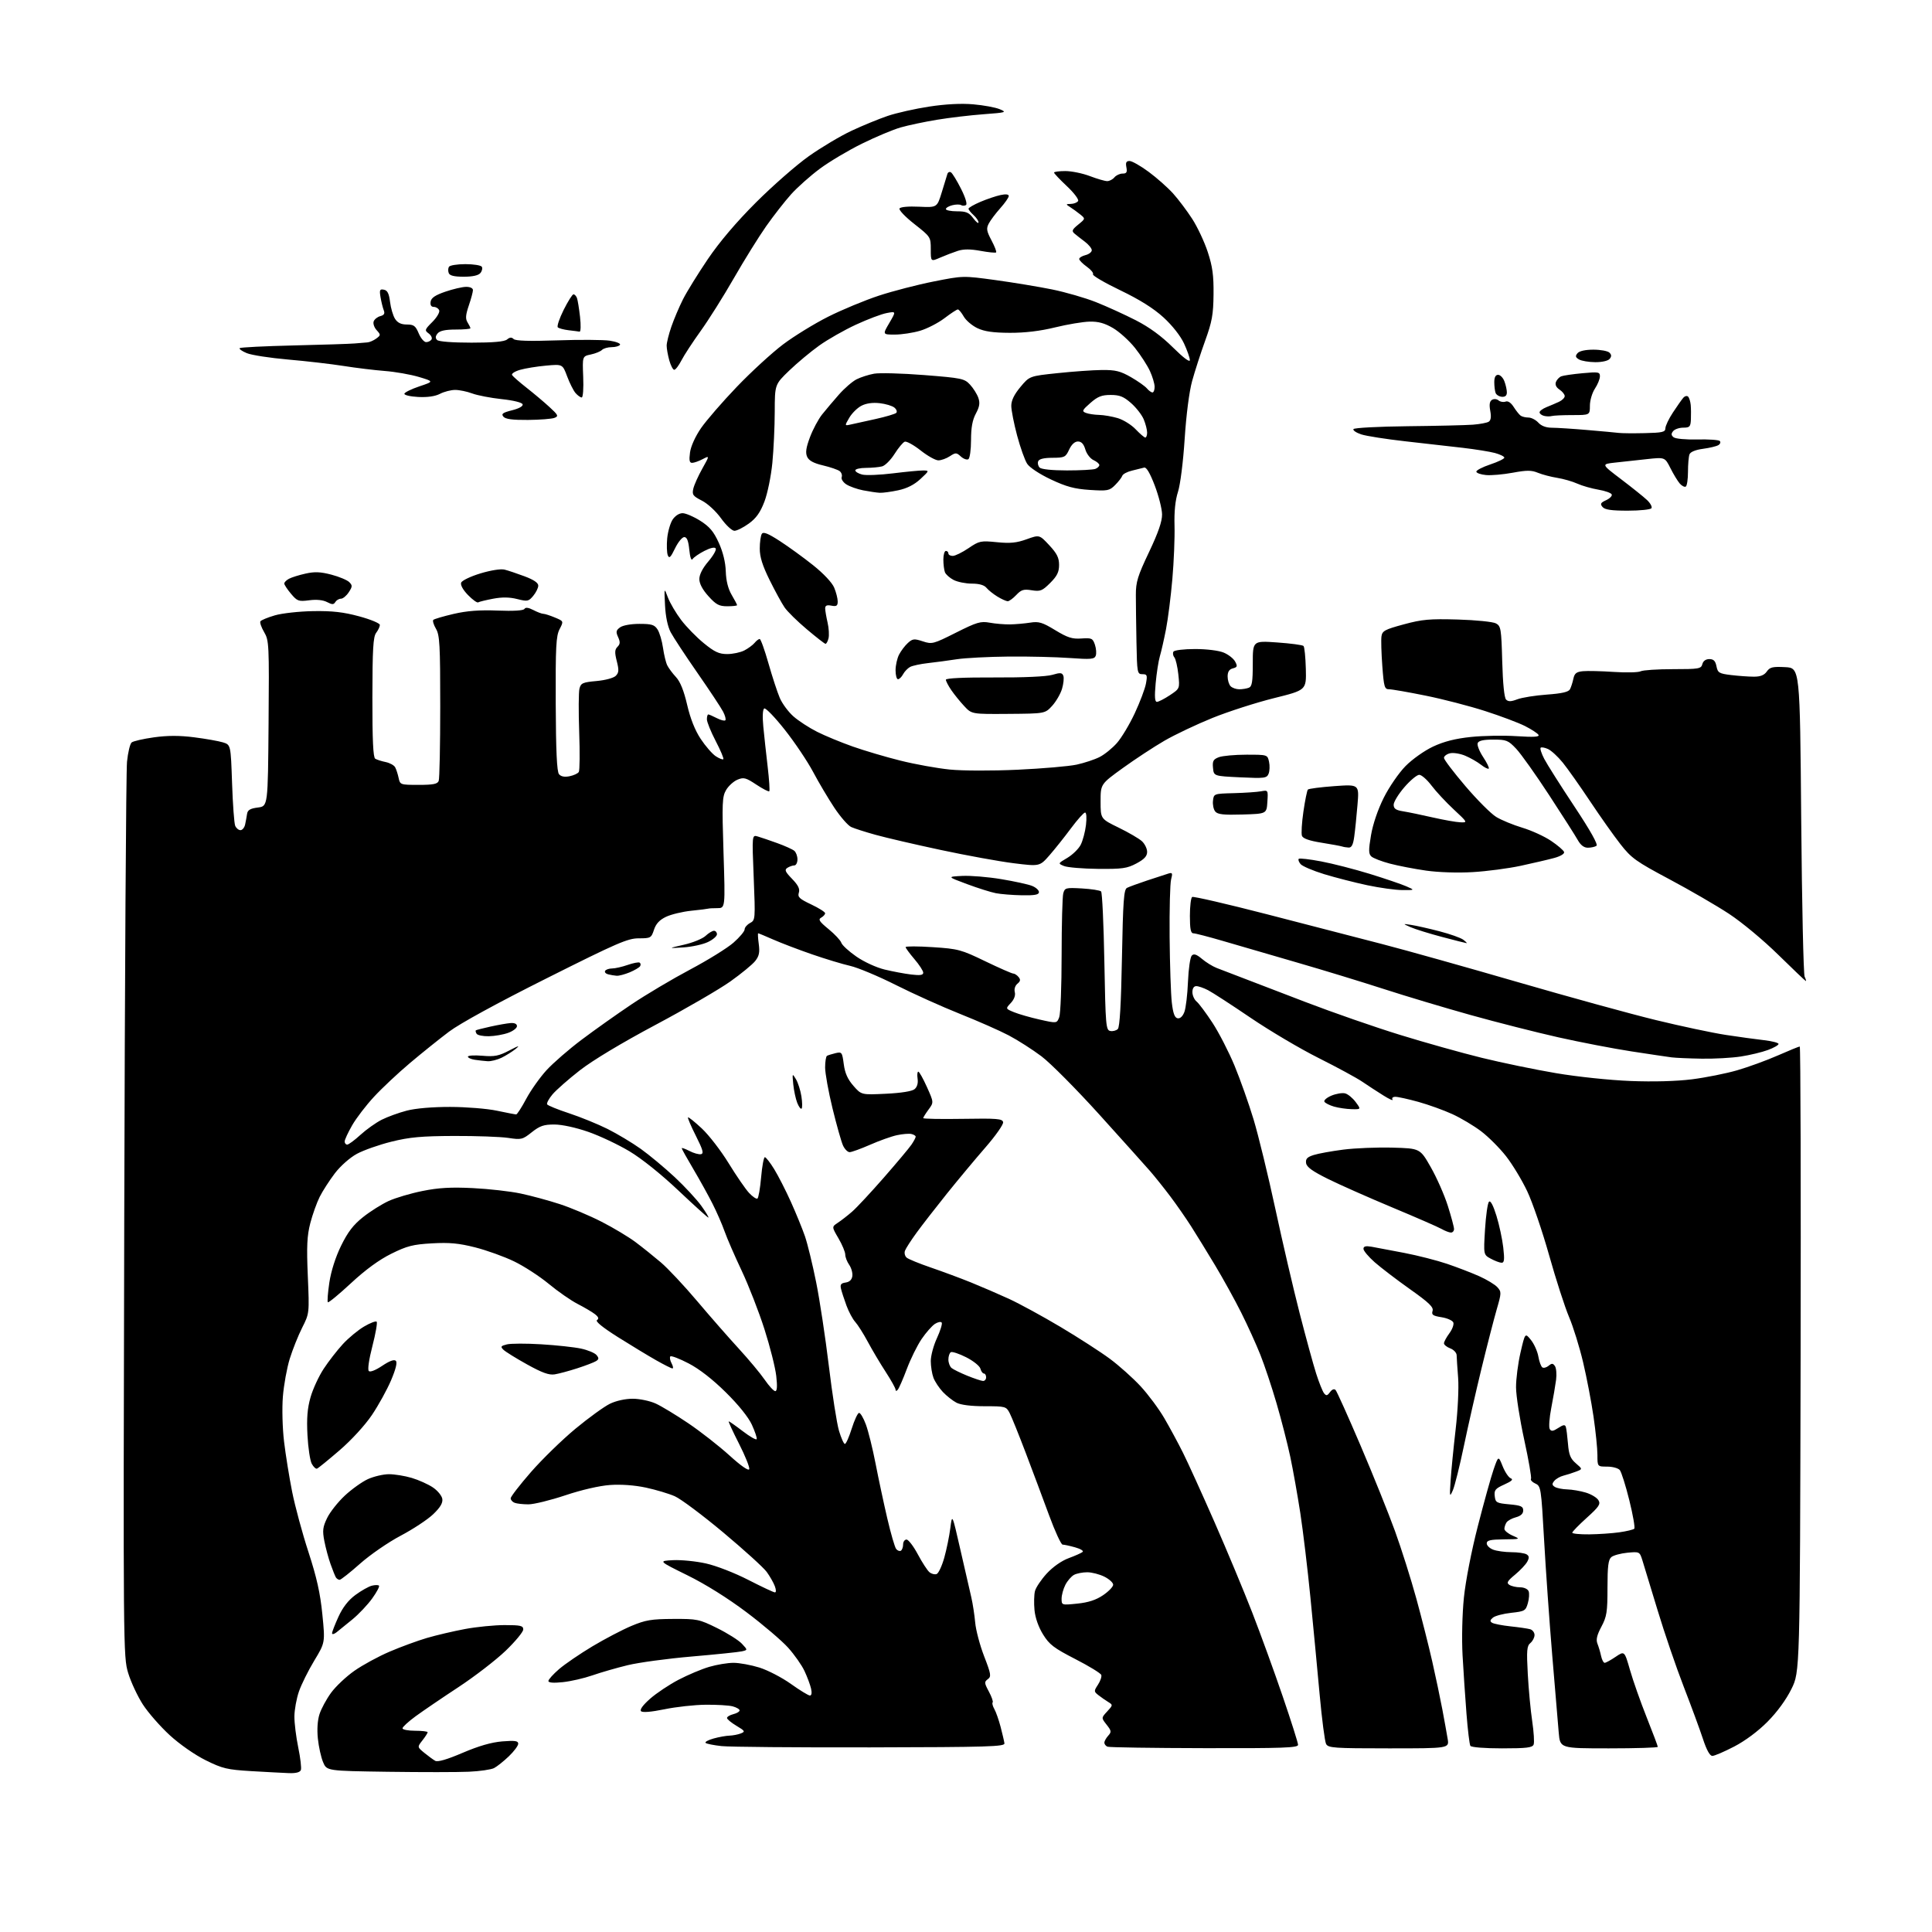 <?xml version="1.0" encoding="UTF-8" standalone="no"?>
<svg 
  version="1.1" 
  xmlns="http://www.w3.org/2000/svg" 
  xmlns:xlink="http://www.w3.org/1999/xlink" 
  xmlns:svg="http://www.w3.org/2000/svg"
  xmlns:rdf="http://www.w3.org/1999/02/22-rdf-syntax-ns#"
  xmlns:cc="http://creativecommons.org/ns#"
  xmlns:dc="http://purl.org/dc/elements/1.1/"
  viewBox="0 0 768 768"
  width="768"
  height="768"
>
<style>svg {background-color: white; }</style>"
<path stroke="none" fill="black" fill-rule="evenodd" d="M114.78,704.84C112.43,704.75 105.71,704.39 99.86,704.05C90.29,703.47 88.46,703.04 81.79,699.74C77.48,697.61 71.49,693.44 67.50,689.79C63.73,686.33 58.90,680.82 56.78,677.54C54.67,674.26 52.04,668.64 50.95,665.04C49.00,658.60 48.97,655.72 49.39,484.00C49.62,388.02 50.11,306.49 50.49,302.80C50.86,299.12 51.69,295.67 52.33,295.14C52.97,294.61 56.97,293.69 61.21,293.10C66.65,292.35 71.36,292.34 77.21,293.09C81.77,293.67 86.90,294.58 88.62,295.10C91.73,296.07 91.73,296.07 92.25,311.28C92.53,319.65 93.09,327.29 93.49,328.25C93.89,329.21 94.83,330.00 95.59,330.00C96.34,330.00 97.18,328.99 97.44,327.75C97.71,326.51 98.06,324.60 98.22,323.50C98.45,321.99 99.50,321.38 102.51,321.00C106.50,320.50 106.50,320.50 106.76,287.61C107.02,256.12 106.94,254.57 105.00,251.28C103.89,249.39 103.22,247.46 103.51,246.99C103.80,246.52 106.39,245.45 109.27,244.61C112.15,243.77 119.01,243.02 124.51,242.93C132.10,242.81 136.52,243.31 142.76,245.00C147.29,246.22 151.00,247.76 151.00,248.42C151.00,249.08 150.34,250.49 149.53,251.56C148.34,253.14 148.06,257.94 148.03,277.19C148.01,294.15 148.33,301.09 149.16,301.60C149.80,302.00 151.67,302.59 153.32,302.93C154.96,303.27 156.66,304.21 157.09,305.02C157.53,305.83 158.14,307.74 158.46,309.25C159.03,311.95 159.17,312.00 166.41,312.00C172.21,312.00 173.92,311.66 174.39,310.42C174.73,309.55 175.00,296.23 175.00,280.82C175.00,256.27 174.79,252.45 173.30,249.94C172.37,248.35 171.90,246.77 172.25,246.41C172.61,246.06 176.24,244.99 180.32,244.04C185.62,242.81 190.61,242.43 197.78,242.71C204.12,242.96 208.06,242.72 208.47,242.06C208.90,241.35 210.07,241.50 212.01,242.50C213.60,243.33 215.39,244.00 215.98,244.00C216.58,244.00 218.64,244.66 220.57,245.47C224.09,246.93 224.09,246.93 222.44,250.11C221.04,252.83 220.82,257.02 220.91,279.80C220.99,298.59 221.37,306.74 222.21,307.75C222.99,308.69 224.40,308.97 226.39,308.57C228.05,308.24 229.71,307.47 230.08,306.87C230.46,306.26 230.53,299.12 230.24,291.01C229.95,282.90 230.00,275.14 230.34,273.77C230.90,271.54 231.61,271.22 237.12,270.72C240.59,270.41 243.92,269.51 244.77,268.66C246.02,267.41 246.09,266.39 245.18,262.82C244.30,259.37 244.36,258.22 245.46,257.12C246.54,256.04 246.59,255.20 245.71,253.26C244.76,251.18 244.88,250.56 246.48,249.39C247.59,248.58 250.81,248.00 254.17,248.00C259.07,248.00 260.17,248.34 261.40,250.25C262.19,251.49 263.16,254.75 263.55,257.50C263.94,260.25 264.70,263.40 265.25,264.50C265.80,265.60 267.36,267.70 268.73,269.17C270.40,270.96 271.85,274.56 273.15,280.17C274.42,285.65 276.26,290.29 278.53,293.72C280.43,296.59 283.13,299.69 284.52,300.61C285.92,301.52 287.28,302.06 287.54,301.79C287.80,301.53 286.44,298.29 284.51,294.59C282.58,290.88 281.00,286.99 281.00,285.93C281.00,284.87 281.25,284.00 281.55,284.00C281.85,284.00 283.37,284.66 284.92,285.46C286.48,286.26 288.01,286.66 288.33,286.33C288.66,286.01 288.26,284.47 287.45,282.91C286.65,281.35 282.05,274.41 277.24,267.49C272.43,260.57 267.65,253.30 266.61,251.33C265.42,249.09 264.58,245.08 264.36,240.62C264.00,233.50 264.00,233.50 265.50,237.50C266.33,239.70 268.70,243.72 270.76,246.44C272.81,249.16 276.88,253.32 279.79,255.69C284.06,259.18 285.84,260.00 289.09,260.00C291.29,260.00 294.35,259.35 295.87,258.57C297.40,257.78 299.23,256.43 299.95,255.57C300.66,254.70 301.58,254.00 301.99,254.00C302.39,254.00 303.96,258.35 305.47,263.67C306.98,268.98 309.01,275.18 309.98,277.45C310.95,279.71 313.40,283.02 315.42,284.79C317.43,286.56 321.65,289.31 324.79,290.89C327.93,292.48 334.33,295.12 339.01,296.77C343.69,298.42 352.24,300.95 358.01,302.38C363.78,303.82 372.55,305.40 377.50,305.90C382.66,306.42 394.19,306.45 404.50,305.98C414.40,305.52 424.98,304.61 428.00,303.95C431.02,303.29 435.12,301.94 437.09,300.94C439.07,299.94 442.19,297.41 444.02,295.33C445.85,293.24 449.03,287.93 451.09,283.52C453.15,279.11 455.15,273.81 455.53,271.75C456.15,268.38 456.01,268.00 454.11,268.00C452.09,268.00 451.99,267.48 451.76,255.25C451.63,248.24 451.52,239.80 451.52,236.50C451.51,231.33 452.24,228.97 456.76,219.46C460.45,211.68 461.98,207.25 461.94,204.46C461.91,202.28 460.60,197.12 459.03,193.00C457.16,188.10 455.71,185.63 454.84,185.87C454.10,186.08 451.93,186.62 450.02,187.07C448.10,187.52 446.35,188.45 446.12,189.14C445.89,189.83 444.61,191.48 443.27,192.82C441.01,195.08 440.30,195.21 433.17,194.75C427.10,194.35 423.89,193.48 417.75,190.59C413.29,188.49 409.29,185.85 408.32,184.37C407.39,182.95 405.59,177.90 404.32,173.14C403.05,168.39 402.01,163.08 402.00,161.34C402.00,159.18 403.14,156.83 405.63,153.84C409.25,149.50 409.25,149.50 420.38,148.33C426.49,147.68 434.43,147.12 438.00,147.08C443.41,147.03 445.34,147.50 449.55,149.91C452.33,151.51 455.19,153.53 455.92,154.41C456.65,155.28 457.64,156.00 458.12,156.00C458.61,156.00 458.99,154.99 458.98,153.75C458.97,152.51 458.13,149.70 457.12,147.50C456.12,145.30 453.44,141.16 451.17,138.30C448.89,135.44 444.98,131.90 442.46,130.42C439.10,128.45 436.62,127.77 433.11,127.85C430.49,127.91 424.33,128.94 419.42,130.14C413.48,131.60 407.47,132.32 401.43,132.30C394.79,132.27 391.34,131.78 388.53,130.45C386.42,129.45 383.97,127.36 383.10,125.82C382.22,124.28 381.17,123.01 380.76,123.01C380.35,123.00 377.97,124.56 375.47,126.47C372.96,128.38 368.60,130.63 365.78,131.47C362.95,132.31 358.43,133.00 355.72,133.00C350.81,133.00 350.81,133.00 353.53,128.37C356.24,123.73 356.24,123.73 352.49,124.44C350.42,124.82 344.92,126.90 340.27,129.05C335.62,131.20 329.04,134.94 325.66,137.36C322.27,139.78 316.91,144.25 313.75,147.29C308.00,152.83 308.00,152.83 307.97,163.66C307.96,169.62 307.53,178.79 307.02,184.04C306.50,189.34 305.10,196.18 303.86,199.42C302.21,203.74 300.59,206.01 297.66,208.13C295.48,209.71 292.91,211.00 291.94,211.00C290.98,211.00 288.58,208.77 286.62,206.03C284.60,203.22 281.30,200.17 279.01,199.01C275.42,197.17 275.05,196.65 275.61,194.22C275.96,192.73 277.57,189.15 279.18,186.28C282.11,181.06 282.11,181.06 279.31,182.52C277.76,183.33 275.88,183.99 275.12,183.99C274.08,184.00 273.87,182.99 274.29,179.87C274.62,177.41 276.39,173.50 278.67,170.18C280.78,167.13 287.17,159.75 292.89,153.78C298.60,147.82 306.88,140.23 311.28,136.91C315.69,133.59 323.78,128.62 329.26,125.87C334.74,123.12 343.79,119.37 349.36,117.53C354.94,115.70 364.75,113.16 371.17,111.89C382.83,109.58 382.83,109.58 395.67,111.33C402.73,112.30 412.86,113.97 418.19,115.05C423.52,116.13 431.40,118.41 435.69,120.11C439.99,121.82 447.10,125.06 451.50,127.31C456.90,130.08 461.69,133.58 466.25,138.10C470.45,142.26 473.00,144.17 472.99,143.15C472.98,142.24 471.93,139.25 470.65,136.50C469.26,133.51 465.98,129.35 462.50,126.17C458.52,122.54 453.07,119.12 445.30,115.38C439.05,112.38 434.18,109.52 434.48,109.04C434.78,108.55 433.67,107.19 432.01,106.01C430.36,104.83 429.00,103.45 429.00,102.95C429.00,102.45 430.12,101.76 431.50,101.41C432.88,101.07 434.00,100.19 434.00,99.46C434.00,98.74 432.76,97.22 431.25,96.08C429.74,94.95 427.87,93.49 427.10,92.83C425.94,91.84 426.19,91.25 428.60,89.29C431.50,86.93 431.50,86.93 429.37,85.21C428.20,84.27 426.40,82.96 425.37,82.31C423.60,81.18 423.61,81.11 425.69,81.06C426.90,81.03 428.19,80.51 428.56,79.91C428.93,79.31 426.94,76.67 424.12,74.02C421.30,71.37 419.00,68.94 419.00,68.61C419.00,68.27 421.02,68.00 423.49,68.00C425.96,68.00 430.35,68.90 433.24,70.00C436.13,71.10 439.23,72.00 440.13,72.00C441.02,72.00 442.32,71.33 443.00,70.50C443.68,69.68 445.14,69.00 446.24,69.00C447.83,69.00 448.14,68.49 447.76,66.50C447.39,64.60 447.70,64.00 449.03,64.00C449.99,64.00 453.42,65.95 456.64,68.33C459.86,70.71 464.22,74.58 466.33,76.92C468.44,79.27 471.86,83.81 473.93,87.02C476.00,90.22 478.78,96.14 480.10,100.17C482.00,105.97 482.48,109.48 482.40,117.00C482.32,125.05 481.81,127.87 479.05,135.50C477.26,140.45 474.94,147.65 473.88,151.50C472.73,155.68 471.54,164.94 470.92,174.50C470.33,183.64 469.19,192.64 468.27,195.50C467.19,198.85 466.73,203.31 466.89,209.00C467.02,213.68 466.64,223.19 466.03,230.16C465.43,237.12 464.29,246.12 463.50,250.16C462.71,254.19 461.62,259.03 461.06,260.89C460.51,262.76 459.76,267.60 459.39,271.64C458.91,276.94 459.05,279.00 459.88,279.00C460.52,279.00 462.83,277.82 465.02,276.37C469.00,273.73 469.00,273.73 468.41,268.12C468.08,265.03 467.37,261.96 466.82,261.29C466.27,260.63 466.12,259.62 466.47,259.04C466.83,258.46 470.63,258.00 475.09,258.00C479.70,258.00 484.49,258.60 486.45,259.42C488.31,260.19 490.36,261.80 490.99,262.99C491.99,264.85 491.86,265.22 490.07,265.69C488.63,266.07 488.00,267.04 488.00,268.92C488.00,270.39 488.54,272.14 489.20,272.80C489.86,273.46 491.40,274.00 492.62,274.00C493.84,274.00 495.55,273.73 496.42,273.39C497.70,272.90 498.00,271.07 498.00,263.75C498.00,254.70 498.00,254.70 507.74,255.39C513.09,255.77 517.79,256.39 518.17,256.79C518.56,257.18 518.97,261.29 519.09,265.91C519.30,274.33 519.30,274.33 506.40,277.53C499.31,279.30 488.32,282.83 482.00,285.38C475.68,287.94 467.07,292.02 462.88,294.45C458.69,296.88 451.27,301.75 446.38,305.28C437.50,311.69 437.50,311.69 437.50,318.59C437.50,325.50 437.50,325.50 444.69,329.00C448.65,330.93 452.81,333.36 453.94,334.40C455.07,335.45 456.00,337.36 456.00,338.63C456.00,340.35 454.88,341.56 451.75,343.23C448.03,345.21 446.14,345.48 436.50,345.39C430.45,345.33 424.38,344.82 423.00,344.27C420.50,343.25 420.50,343.25 424.29,341.01C426.37,339.77 428.76,337.44 429.59,335.83C430.42,334.21 431.37,330.67 431.69,327.95C432.03,325.09 431.88,323.00 431.33,323.00C430.81,323.00 428.30,325.81 425.74,329.25C423.19,332.69 419.35,337.51 417.20,339.97C413.29,344.43 413.29,344.43 402.90,343.14C397.18,342.42 384.18,340.06 374.00,337.88C363.82,335.71 352.16,333.00 348.07,331.86C343.99,330.73 339.62,329.33 338.36,328.75C337.10,328.18 334.10,324.74 331.68,321.11C329.26,317.47 325.45,311.05 323.21,306.83C320.97,302.62 315.91,295.08 311.96,290.09C308.02,285.10 304.34,281.29 303.79,281.63C303.18,282.01 303.04,284.83 303.43,288.87C303.78,292.52 304.56,299.68 305.16,304.79C305.76,309.90 306.05,314.28 305.80,314.54C305.54,314.79 303.22,313.60 300.64,311.89C296.48,309.13 295.63,308.91 293.17,309.93C291.63,310.57 289.60,312.41 288.65,314.02C287.08,316.67 286.98,319.10 287.61,338.98C288.31,361.00 288.31,361.00 285.15,361.00C283.42,361.00 281.78,361.09 281.52,361.20C281.26,361.30 278.21,361.69 274.74,362.04C271.28,362.40 266.79,363.48 264.77,364.44C262.18,365.67 260.76,367.19 259.97,369.59C258.89,372.86 258.64,373.00 253.91,373.00C249.54,373.00 245.39,374.80 217.24,388.92C197.64,398.74 182.82,406.85 178.50,410.10C174.65,413.00 167.66,418.61 162.96,422.58C158.26,426.54 151.83,432.57 148.68,435.98C145.52,439.39 141.60,444.50 139.98,447.34C138.35,450.18 137.01,453.06 137.01,453.75C137.00,454.44 137.46,455.00 138.02,455.00C138.58,455.00 140.95,453.26 143.27,451.13C145.60,449.00 149.40,446.30 151.72,445.12C154.04,443.95 158.52,442.32 161.68,441.50C165.20,440.58 171.89,440.01 178.96,440.02C185.31,440.03 193.65,440.70 197.50,441.52C201.35,442.33 204.81,443.00 205.19,443.00C205.57,443.00 207.36,440.22 209.17,436.83C210.98,433.43 214.61,428.31 217.23,425.44C219.85,422.58 226.15,417.10 231.24,413.28C236.33,409.45 245.22,403.15 251.00,399.27C256.77,395.39 267.28,389.15 274.35,385.40C281.42,381.65 289.18,376.84 291.60,374.70C294.02,372.57 296.00,370.21 296.00,369.45C296.00,368.69 296.97,367.55 298.15,366.92C300.26,365.79 300.28,365.48 299.61,348.81C298.92,331.84 298.92,331.84 301.21,332.51C302.47,332.87 305.97,334.07 308.99,335.16C312.01,336.25 315.04,337.62 315.74,338.20C316.43,338.77 317.00,340.31 317.00,341.62C317.00,342.93 316.44,344.01 315.75,344.02C315.06,344.02 313.83,344.45 313.01,344.97C311.78,345.75 312.09,346.50 314.86,349.36C317.30,351.88 318.02,353.35 317.55,354.85C317.00,356.58 317.76,357.30 322.45,359.52C325.50,360.96 328.00,362.54 328.00,363.02C328.00,363.51 327.30,364.29 326.43,364.78C325.15,365.49 325.69,366.32 329.37,369.34C331.85,371.37 334.13,373.81 334.44,374.77C334.75,375.72 337.44,378.19 340.42,380.25C343.47,382.37 348.36,384.61 351.66,385.41C354.87,386.18 359.64,387.08 362.25,387.39C365.77,387.81 367.00,387.63 367.00,386.66C367.00,385.95 365.43,383.52 363.50,381.27C361.58,379.02 360.00,376.87 360.00,376.49C360.00,376.12 364.84,376.12 370.75,376.51C380.91,377.17 382.06,377.48 391.64,382.11C397.22,384.80 402.23,387.00 402.77,387.00C403.31,387.00 404.27,387.62 404.89,388.37C405.76,389.41 405.65,390.05 404.44,391.05C403.51,391.82 403.08,393.20 403.40,394.40C403.73,395.68 403.13,397.29 401.81,398.71C399.68,400.97 399.68,400.97 403.09,402.37C404.97,403.14 409.56,404.46 413.31,405.30C420.11,406.83 420.11,406.83 421.06,404.35C421.58,402.99 422.01,391.89 422.01,379.68C422.02,367.48 422.31,356.44 422.66,355.15C423.26,352.91 423.64,352.81 430.09,353.17C433.83,353.39 437.25,353.92 437.70,354.36C438.14,354.80 438.73,367.38 439.00,382.32C439.47,407.76 439.62,409.50 441.36,409.83C442.38,410.03 443.72,409.68 444.35,409.05C445.12,408.28 445.65,399.10 445.99,380.81C446.42,358.09 446.74,353.59 448.00,352.94C448.82,352.52 452.43,351.20 456.00,350.01C459.57,348.82 463.35,347.59 464.40,347.27C466.06,346.76 466.20,347.04 465.53,349.59C465.11,351.19 464.85,361.50 464.94,372.50C465.04,383.50 465.43,395.19 465.81,398.49C466.31,402.83 466.94,404.56 468.11,404.78C469.11,404.98 470.13,404.03 470.80,402.30C471.39,400.76 472.04,395.33 472.24,390.24C472.45,385.15 473.13,380.47 473.75,379.85C474.59,379.01 475.63,379.35 477.81,381.18C479.42,382.54 482.03,384.15 483.62,384.77C485.20,385.38 489.43,387.01 493.00,388.37C496.57,389.74 508.27,394.23 519.00,398.34C529.73,402.46 546.60,408.32 556.50,411.37C566.40,414.43 581.02,418.53 589.00,420.49C596.98,422.45 610.25,425.20 618.50,426.59C626.99,428.03 639.84,429.38 648.11,429.71C657.33,430.07 666.38,429.82 672.61,429.04C678.04,428.35 686.13,426.74 690.57,425.45C695.02,424.16 702.29,421.51 706.74,419.55C711.19,417.60 715.10,416.00 715.43,416.00C715.76,416.00 715.91,471.92 715.77,540.27C715.50,664.54 715.50,664.54 712.13,671.38C710.03,675.64 706.45,680.55 702.63,684.40C698.88,688.19 693.73,692.02 689.35,694.29C685.42,696.33 681.52,698.00 680.69,698.00C679.69,698.00 678.39,695.66 676.95,691.25C675.73,687.54 672.29,678.20 669.31,670.50C666.32,662.80 661.63,649.08 658.89,640.00C656.15,630.92 653.42,621.99 652.84,620.13C651.79,616.82 651.69,616.78 646.92,617.23C644.25,617.49 641.38,618.27 640.53,618.97C639.33,619.97 639.00,622.57 639.00,631.17C639.00,640.82 638.72,642.62 636.57,646.65C634.80,649.98 634.38,651.80 635.00,653.36C635.47,654.54 636.13,656.74 636.45,658.25C636.77,659.76 637.42,661.00 637.88,661.00C638.34,661.00 640.30,659.93 642.24,658.61C645.76,656.23 645.76,656.23 647.95,663.86C649.15,668.06 652.13,676.52 654.57,682.65C657.01,688.78 659.00,694.07 659.00,694.40C659.00,694.73 650.26,695.00 639.58,695.00C620.16,695.00 620.16,695.00 619.62,688.75C619.32,685.31 618.15,671.40 617.02,657.83C615.89,644.26 614.44,623.62 613.79,611.97C612.64,591.45 612.53,590.74 610.33,589.74C609.08,589.17 608.30,588.33 608.59,587.86C608.88,587.39 607.66,580.37 605.89,572.26C604.12,564.14 602.66,554.80 602.65,551.50C602.63,548.20 603.43,541.96 604.43,537.64C606.25,529.78 606.25,529.78 608.56,532.64C609.83,534.21 611.16,537.19 611.52,539.24C611.88,541.30 612.60,543.26 613.13,543.58C613.66,543.91 614.78,543.60 615.62,542.90C616.87,541.86 617.33,541.89 618.12,543.06C618.65,543.85 618.85,546.30 618.57,548.50C618.28,550.70 617.43,555.72 616.66,559.66C615.89,563.59 615.62,567.38 616.05,568.08C616.66,569.07 617.40,568.97 619.43,567.64C621.43,566.33 622.13,566.23 622.44,567.22C622.67,567.92 623.05,570.95 623.30,573.94C623.65,578.29 624.28,579.85 626.43,581.69C629.12,584.00 629.12,584.00 626.51,584.99C625.08,585.54 622.83,586.26 621.50,586.59C620.17,586.92 618.53,587.86 617.86,588.67C616.88,589.85 616.92,590.34 618.06,591.06C618.85,591.56 621.08,592.01 623.00,592.06C624.92,592.11 628.25,592.68 630.39,593.33C632.53,593.97 634.78,595.33 635.39,596.34C636.34,597.91 635.67,598.92 630.75,603.36C627.59,606.21 625.00,608.87 625.00,609.27C625.00,609.67 628.04,609.97 631.75,609.93C635.46,609.89 640.86,609.52 643.74,609.11C646.62,608.70 649.27,608.06 649.65,607.69C650.02,607.32 649.13,602.23 647.68,596.38C646.23,590.53 644.52,585.13 643.90,584.38C643.27,583.62 641.01,583.00 638.88,583.00C635.00,583.00 635.00,583.00 635.00,578.38C635.00,575.84 634.30,568.97 633.45,563.13C632.60,557.28 630.74,547.56 629.31,541.52C627.88,535.48 625.37,527.38 623.72,523.52C622.08,519.66 618.52,508.65 615.82,499.05C613.12,489.46 609.20,477.98 607.10,473.55C605.01,469.12 601.21,462.84 598.66,459.59C596.11,456.34 591.66,451.89 588.76,449.69C585.87,447.50 580.72,444.43 577.33,442.88C573.93,441.32 567.86,439.14 563.85,438.02C559.83,436.91 555.72,436.00 554.71,436.00C553.65,436.00 553.16,436.46 553.55,437.08C553.92,437.68 552.26,436.94 549.86,435.43C547.46,433.93 543.70,431.48 541.50,429.98C539.30,428.48 531.51,424.26 524.19,420.59C516.87,416.93 504.69,409.72 497.12,404.58C489.55,399.44 481.95,394.51 480.23,393.62C478.51,392.73 476.40,392.00 475.55,392.00C474.58,392.00 474.00,392.90 474.00,394.38C474.00,395.69 474.75,397.37 475.67,398.13C476.59,398.88 479.43,402.69 481.98,406.58C484.53,410.48 488.46,418.13 490.73,423.58C492.99,429.04 496.41,438.68 498.32,445.00C500.23,451.32 504.12,467.30 506.96,480.50C509.80,493.70 514.15,512.38 516.62,522.00C519.09,531.62 522.05,542.42 523.19,546.00C524.33,549.58 525.75,553.10 526.33,553.84C527.20,554.94 527.63,554.86 528.70,553.39C529.51,552.29 530.35,551.97 530.91,552.55C531.41,553.07 535.87,563.00 540.83,574.60C545.79,586.21 551.94,601.48 554.50,608.54C557.06,615.60 560.89,627.71 563.01,635.44C565.13,643.17 567.99,654.45 569.35,660.50C570.72,666.55 572.52,675.10 573.35,679.50C574.18,683.90 575.13,689.19 575.47,691.25C576.09,695.00 576.09,695.00 552.08,695.00C530.23,695.00 527.99,694.84 527.14,693.25C526.63,692.29 525.47,683.40 524.57,673.50C523.67,663.60 522.02,646.27 520.91,635.00C519.80,623.73 517.99,608.66 516.90,601.52C515.80,594.38 514.00,584.25 512.89,579.02C511.77,573.78 509.32,564.23 507.43,557.78C505.55,551.34 502.66,542.68 501.01,538.54C499.37,534.40 495.93,526.84 493.38,521.75C490.83,516.66 486.17,508.23 483.03,503.00C479.89,497.77 475.60,490.80 473.50,487.50C471.39,484.20 467.64,478.80 465.15,475.50C462.66,472.20 459.06,467.70 457.15,465.50C455.23,463.30 446.20,453.24 437.08,443.14C427.96,433.05 417.57,422.59 414.00,419.90C410.43,417.21 404.57,413.47 401.00,411.59C397.43,409.71 388.72,405.87 381.67,403.06C374.61,400.25 363.13,395.08 356.17,391.58C349.20,388.07 341.02,384.65 338.00,383.96C334.98,383.28 328.10,381.20 322.73,379.34C317.36,377.48 310.44,374.84 307.36,373.48C304.27,372.12 301.59,371.00 301.39,371.00C301.20,371.00 301.30,372.91 301.62,375.25C302.07,378.57 301.76,380.05 300.22,382.00C299.14,383.38 294.70,387.03 290.37,390.11C286.04,393.20 272.66,400.97 260.62,407.38C247.16,414.55 235.58,421.51 230.50,425.47C225.96,429.01 221.07,433.32 219.62,435.04C218.17,436.76 217.22,438.55 217.50,439.01C217.79,439.47 221.73,441.07 226.26,442.56C230.79,444.06 237.65,446.85 241.50,448.77C245.35,450.70 251.30,454.26 254.72,456.70C258.14,459.14 264.21,464.20 268.22,467.94C272.22,471.68 276.99,476.83 278.81,479.37C280.63,481.92 281.88,484.00 281.58,484.00C281.29,484.00 275.93,479.16 269.68,473.25C262.87,466.81 255.08,460.56 250.24,457.67C245.80,455.01 238.42,451.52 233.84,449.93C228.90,448.21 223.42,447.02 220.39,447.01C216.17,447.00 214.60,447.54 211.39,450.08C207.71,453.01 207.23,453.13 202.01,452.33C198.98,451.88 189.30,451.53 180.50,451.56C167.52,451.61 162.82,452.04 155.61,453.83C150.72,455.04 144.53,457.22 141.86,458.67C139.07,460.19 135.34,463.49 133.11,466.41C130.98,469.21 128.27,473.41 127.09,475.75C125.92,478.09 124.23,482.81 123.34,486.25C122.05,491.28 121.85,495.39 122.36,507.29C122.99,522.08 122.99,522.08 120.11,527.79C118.53,530.93 116.30,536.50 115.17,540.16C114.04,543.83 112.82,550.58 112.45,555.16C112.07,559.84 112.28,567.67 112.91,573.00C113.53,578.23 114.98,587.23 116.13,593.00C117.28,598.77 120.20,609.58 122.63,617.00C125.91,627.08 127.31,633.34 128.14,641.73C129.26,652.95 129.26,652.95 124.93,660.12C122.54,664.07 119.80,669.59 118.83,672.40C117.86,675.20 117.05,679.66 117.03,682.29C117.01,684.93 117.70,690.49 118.56,694.65C119.42,698.82 119.89,702.85 119.60,703.61C119.24,704.53 117.63,704.95 114.78,704.84zM186.38,704.29C182.05,704.49 167.56,704.50 154.19,704.31C129.88,703.96 129.88,703.96 128.43,700.48C127.62,698.56 126.69,694.36 126.36,691.14C125.98,687.50 126.22,683.83 127.01,681.40C127.70,679.25 129.76,675.44 131.59,672.93C133.42,670.41 137.59,666.47 140.86,664.18C144.13,661.88 150.44,658.45 154.87,656.56C159.30,654.66 165.98,652.21 169.72,651.11C173.45,650.02 180.26,648.42 184.86,647.56C189.46,646.70 196.55,646.00 200.61,646.00C206.96,646.00 208.00,646.24 208.00,647.74C208.00,648.69 204.85,652.50 201.01,656.20C197.16,659.89 188.72,666.40 182.26,670.65C175.79,674.90 168.14,680.11 165.25,682.22C162.36,684.33 160.00,686.50 160.00,687.03C160.00,687.56 162.25,688.00 165.00,688.00C167.75,688.00 170.00,688.27 170.00,688.59C170.00,688.92 169.07,690.37 167.92,691.83C165.85,694.47 165.85,694.47 168.67,696.78C170.23,698.06 172.18,699.48 173.00,699.95C174.00,700.51 177.66,699.45 183.92,696.77C190.33,694.03 195.37,692.58 199.67,692.23C204.74,691.83 206.00,692.01 206.00,693.16C206.00,693.95 204.31,696.21 202.25,698.18C200.19,700.15 197.55,702.25 196.38,702.85C195.21,703.44 190.71,704.10 186.38,704.29zM346.00,694.61C316.57,694.67 289.95,694.44 286.83,694.10C283.71,693.76 280.85,693.19 280.48,692.82C280.11,692.45 281.54,691.67 283.66,691.08C285.77,690.49 288.62,689.98 290.00,689.94C291.38,689.89 293.40,689.50 294.50,689.06C296.31,688.34 296.15,688.06 292.75,686.03C290.69,684.81 289.00,683.41 289.00,682.92C289.00,682.44 290.12,681.76 291.50,681.41C292.88,681.07 294.00,680.39 294.00,679.91C294.00,679.43 292.76,678.71 291.25,678.30C289.74,677.90 284.90,677.61 280.50,677.66C276.10,677.70 268.74,678.51 264.14,679.46C258.86,680.54 255.43,680.83 254.83,680.23C254.23,679.63 255.56,677.80 258.44,675.26C260.95,673.05 266.04,669.66 269.75,667.72C273.46,665.78 278.94,663.47 281.93,662.60C284.92,661.72 289.27,661.00 291.59,661.00C293.92,661.00 298.54,661.85 301.87,662.88C305.19,663.92 310.83,666.84 314.39,669.38C317.95,671.92 321.35,674.00 321.95,674.00C322.62,674.00 322.80,672.95 322.41,671.25C322.07,669.74 320.90,666.60 319.81,664.27C318.73,661.94 315.79,657.76 313.29,654.98C310.79,652.20 303.35,645.86 296.76,640.90C289.28,635.27 280.43,629.73 273.23,626.19C261.70,620.50 261.70,620.50 267.55,620.19C270.77,620.03 276.66,620.61 280.64,621.50C284.73,622.41 292.08,625.27 297.51,628.06C302.80,630.77 307.54,633.00 308.04,633.00C308.57,633.00 308.55,631.96 307.99,630.49C307.47,629.10 306.02,626.57 304.77,624.85C303.52,623.13 295.77,616.10 287.54,609.21C279.31,602.33 270.64,595.84 268.26,594.79C265.88,593.74 260.69,592.19 256.72,591.34C252.20,590.38 246.88,590.00 242.48,590.31C238.27,590.61 231.15,592.25 224.71,594.41C218.80,596.38 212.21,598.00 210.07,598.00C207.92,598.00 205.45,597.73 204.58,597.39C203.71,597.06 203.00,596.25 203.00,595.60C203.00,594.95 206.63,590.25 211.07,585.16C215.52,580.07 223.46,572.33 228.73,567.96C234.00,563.60 240.18,559.12 242.47,558.01C244.95,556.81 248.62,556.01 251.57,556.02C254.28,556.03 258.37,556.89 260.65,557.93C262.93,558.96 268.78,562.51 273.65,565.80C278.52,569.09 285.85,574.83 289.95,578.54C294.60,582.76 297.56,584.81 297.83,584.01C298.07,583.30 296.23,578.73 293.75,573.86C291.27,568.99 289.44,565.00 289.68,565.00C289.92,565.00 292.46,566.78 295.31,568.96C298.16,571.14 300.64,572.54 300.80,572.06C300.97,571.58 300.10,569.01 298.88,566.35C297.51,563.36 293.53,558.41 288.49,553.45C283.27,548.29 277.96,544.16 273.73,541.97C270.10,540.08 266.83,538.83 266.48,539.19C266.13,539.54 266.34,540.77 266.95,541.91C267.57,543.06 267.72,543.99 267.29,543.97C266.85,543.96 263.94,542.49 260.82,540.72C257.69,538.95 250.86,534.81 245.63,531.52C239.55,527.68 236.56,525.25 237.32,524.75C238.16,524.19 237.93,523.52 236.50,522.40C235.40,521.54 232.31,519.72 229.63,518.34C226.95,516.97 221.77,513.37 218.13,510.35C214.48,507.34 208.28,503.31 204.34,501.41C200.41,499.51 193.45,497.01 188.88,495.85C182.36,494.20 178.66,493.86 171.72,494.25C164.16,494.68 161.82,495.28 155.57,498.37C150.70,500.78 145.34,504.69 139.54,510.07C134.75,514.52 130.60,517.94 130.33,517.66C130.05,517.38 130.32,513.86 130.92,509.83C131.61,505.28 133.37,499.74 135.58,495.22C138.26,489.75 140.43,486.91 144.32,483.82C147.17,481.55 151.75,478.67 154.50,477.41C157.25,476.15 163.31,474.36 167.98,473.43C174.38,472.14 179.28,471.86 187.98,472.29C194.31,472.60 202.88,473.57 207.00,474.45C211.12,475.32 218.10,477.21 222.50,478.65C226.90,480.08 234.37,483.23 239.10,485.65C243.84,488.07 249.94,491.73 252.66,493.78C255.39,495.82 259.90,499.44 262.69,501.81C265.48,504.18 271.98,511.11 277.13,517.21C282.28,523.31 289.73,531.81 293.68,536.11C297.63,540.41 302.26,545.97 303.98,548.47C305.69,550.96 307.58,553.00 308.18,553.00C308.91,553.00 309.04,551.04 308.57,546.96C308.20,543.63 306.08,535.25 303.87,528.34C301.66,521.42 297.59,510.98 294.83,505.13C292.06,499.28 289.01,492.25 288.04,489.50C287.07,486.74 284.91,481.79 283.24,478.50C281.58,475.20 278.14,469.00 275.61,464.72C273.07,460.44 271.00,456.72 271.00,456.45C271.00,456.17 272.38,456.66 274.07,457.53C275.75,458.41 277.81,458.98 278.64,458.81C279.84,458.56 279.43,457.09 276.63,451.53C274.69,447.69 273.28,444.38 273.49,444.18C273.70,443.97 276.17,445.95 278.99,448.59C281.81,451.22 286.62,457.46 289.67,462.44C292.73,467.42 296.37,472.72 297.77,474.21C299.16,475.71 300.66,476.71 301.09,476.45C301.51,476.18 302.18,472.37 302.56,467.98C302.94,463.59 303.61,460.00 304.04,460.00C304.48,460.00 306.14,462.14 307.75,464.75C309.35,467.36 312.34,473.20 314.38,477.73C316.42,482.26 318.94,488.42 319.98,491.43C321.01,494.44 323.02,502.66 324.43,509.70C325.85,516.74 328.12,531.73 329.48,543.00C330.84,554.27 332.65,565.86 333.51,568.75C334.37,571.64 335.43,574.00 335.86,574.00C336.30,574.00 337.52,571.25 338.57,567.90C339.63,564.54 340.94,561.73 341.47,561.65C342.00,561.57 343.23,563.63 344.19,566.23C345.16,568.83 346.89,575.81 348.04,581.73C349.19,587.65 351.28,597.45 352.69,603.50C354.10,609.55 355.69,615.06 356.24,615.74C356.78,616.42 357.63,616.73 358.11,616.43C358.60,616.13 359.00,615.01 359.00,613.94C359.00,612.87 359.61,612.00 360.36,612.00C361.11,612.00 363.13,614.64 364.85,617.87C366.57,621.09 368.65,624.30 369.48,624.98C370.30,625.66 371.58,625.99 372.33,625.70C373.08,625.42 374.44,622.49 375.37,619.19C376.29,615.90 377.37,610.61 377.77,607.45C378.50,601.69 378.50,601.69 381.78,616.09C383.59,624.02 385.54,632.52 386.12,635.00C386.69,637.48 387.38,641.95 387.65,644.95C387.91,647.95 389.51,653.99 391.20,658.37C393.97,665.53 394.11,666.44 392.67,667.50C391.22,668.56 391.26,669.02 393.10,672.44C394.21,674.52 394.88,676.45 394.59,676.74C394.31,677.03 394.61,678.22 395.27,679.38C395.93,680.55 397.05,683.75 397.77,686.50C398.48,689.25 399.17,692.17 399.28,693.00C399.47,694.32 392.94,694.51 346.00,694.61zM478.75,694.92C458.26,694.88 440.94,694.62 440.25,694.34C439.56,694.06 439.00,693.34 439.00,692.75C439.00,692.15 439.68,690.90 440.52,689.98C441.88,688.48 441.82,688.03 439.90,685.60C437.76,682.88 437.76,682.88 440.13,680.32C442.40,677.87 442.42,677.72 440.63,676.63C439.60,676.01 437.85,674.79 436.74,673.93C434.80,672.42 434.79,672.25 436.45,669.71C437.41,668.25 438.00,666.51 437.78,665.83C437.55,665.14 432.90,662.30 427.44,659.50C418.91,655.12 417.12,653.75 414.62,649.70C412.82,646.79 411.52,643.10 411.23,640.05C410.97,637.33 411.05,633.93 411.41,632.50C411.77,631.06 413.89,627.91 416.11,625.49C418.56,622.84 422.01,620.42 424.83,619.39C427.40,618.44 429.89,617.33 430.37,616.91C430.85,616.50 429.50,615.68 427.37,615.09C425.24,614.49 423.01,614.01 422.40,614.01C421.80,614.00 419.36,608.71 416.99,602.25C414.61,595.79 410.45,584.65 407.73,577.50C405.01,570.35 402.15,563.26 401.37,561.75C399.99,559.08 399.71,559.00 391.42,559.00C386.03,559.00 381.91,558.48 380.20,557.59C378.72,556.81 376.29,554.90 374.81,553.34C373.34,551.78 371.65,549.23 371.06,547.68C370.48,546.14 370.00,543.14 370.00,541.03C370.00,538.92 371.10,534.82 372.45,531.92C373.79,529.01 374.65,526.24 374.35,525.76C374.05,525.28 372.84,525.51 371.65,526.27C370.47,527.04 368.08,529.75 366.35,532.29C364.62,534.84 361.97,540.20 360.47,544.21C358.96,548.22 357.34,551.93 356.87,552.45C356.32,553.05 356.00,553.03 356.00,552.40C356.00,551.85 354.23,548.67 352.07,545.34C349.90,542.01 346.71,536.64 344.97,533.39C343.23,530.15 340.98,526.60 339.98,525.50C338.97,524.40 337.40,521.48 336.49,519.00C335.58,516.52 334.60,513.52 334.32,512.33C333.91,510.63 334.30,510.09 336.15,509.83C337.69,509.61 338.61,508.73 338.82,507.27C338.99,506.04 338.43,504.02 337.57,502.79C336.71,501.56 336.00,499.72 336.00,498.71C336.00,497.69 334.79,494.79 333.31,492.26C330.62,487.67 330.62,487.67 333.03,486.08C334.36,485.21 336.94,483.21 338.75,481.63C340.56,480.05 346.22,473.97 351.33,468.13C356.44,462.28 361.39,456.39 362.31,455.03C363.24,453.67 364.00,452.24 364.00,451.85C364.00,451.46 363.21,450.98 362.25,450.77C361.29,450.57 358.73,450.78 356.56,451.25C354.39,451.71 349.59,453.42 345.89,455.05C342.19,456.67 338.52,458.00 337.74,458.00C336.96,458.00 335.77,456.80 335.10,455.33C334.43,453.86 332.56,447.23 330.94,440.60C329.32,433.97 328.00,426.65 328.00,424.33C328.00,422.02 328.34,419.93 328.75,419.70C329.16,419.47 330.68,419.00 332.12,418.65C334.63,418.05 334.78,418.25 335.41,423.02C335.88,426.60 336.97,429.03 339.25,431.63C342.42,435.25 342.42,435.25 352.17,434.78C358.24,434.49 362.54,433.80 363.55,432.96C364.58,432.11 365.02,430.59 364.76,428.81C364.53,427.26 364.66,426.00 365.04,426.00C365.42,426.00 366.96,428.75 368.47,432.11C371.21,438.22 371.21,438.22 369.11,441.07C367.95,442.64 367.00,444.17 367.00,444.47C367.00,444.77 374.08,444.90 382.72,444.76C396.39,444.53 398.49,444.71 398.76,446.08C398.94,446.95 395.79,451.45 391.76,456.08C387.73,460.71 380.82,469.00 376.40,474.50C371.99,480.00 366.57,486.98 364.37,490.00C362.17,493.02 360.08,496.25 359.74,497.18C359.40,498.10 359.71,499.35 360.44,499.95C361.17,500.55 365.53,502.33 370.13,503.90C374.73,505.48 381.88,508.13 386.00,509.80C390.12,511.47 396.91,514.40 401.08,516.31C405.24,518.23 414.47,523.25 421.58,527.49C428.68,531.72 437.51,537.41 441.19,540.14C444.86,542.86 450.36,547.78 453.41,551.07C456.45,554.36 460.70,560.08 462.85,563.78C465.00,567.47 468.34,573.65 470.26,577.50C472.19,581.35 477.81,593.73 482.76,605.00C487.71,616.27 494.46,632.48 497.78,641.00C501.09,649.52 506.55,664.53 509.90,674.35C513.26,684.17 516.00,692.83 516.00,693.60C516.00,694.78 510.02,694.99 478.75,694.92zM597.09,695.00C590.08,695.00 584.86,694.58 584.49,693.99C584.15,693.43 583.45,687.69 582.95,681.24C582.44,674.78 581.74,664.33 581.39,658.00C581.03,651.41 581.26,641.64 581.92,635.10C582.60,628.47 584.92,616.54 587.48,606.60C589.89,597.19 592.71,587.06 593.75,584.07C595.64,578.65 595.64,578.65 597.33,582.86C598.25,585.17 599.71,587.34 600.57,587.66C601.67,588.09 600.92,588.80 598.00,590.11C594.42,591.72 593.91,592.33 594.18,594.73C594.48,597.31 594.88,597.53 600.00,598.00C604.59,598.42 605.50,598.82 605.50,600.43C605.50,601.71 604.53,602.62 602.59,603.14C600.98,603.56 599.30,604.50 598.85,605.21C598.40,605.92 598.02,607.06 598.02,607.75C598.01,608.43 599.46,609.63 601.25,610.42C604.48,611.83 604.47,611.84 597.75,611.92C592.40,611.98 591.00,612.32 591.00,613.52C591.00,614.36 592.15,615.49 593.57,616.02C594.98,616.56 598.24,617.01 600.82,617.02C603.39,617.02 606.11,617.42 606.85,617.89C607.89,618.54 607.95,619.23 607.11,620.79C606.51,621.92 604.32,624.24 602.26,625.95C599.17,628.51 598.77,629.23 600.00,630.01C600.83,630.54 602.75,630.98 604.28,630.98C605.86,630.99 607.32,631.67 607.66,632.56C607.99,633.41 607.85,635.55 607.34,637.31C606.48,640.31 606.08,640.54 600.73,641.12C597.59,641.46 594.32,642.32 593.47,643.03C592.28,644.02 592.20,644.50 593.14,645.08C593.82,645.50 597.10,646.14 600.43,646.50C603.77,646.85 607.29,647.37 608.25,647.64C609.21,647.91 610.00,648.95 610.00,649.94C610.00,650.94 609.26,652.37 608.36,653.12C606.95,654.29 606.80,656.02 607.32,665.49C607.65,671.54 608.44,679.98 609.08,684.22C609.71,688.47 609.97,692.63 609.65,693.47C609.17,694.72 606.91,695.00 597.09,695.00zM223.75,668.68C219.97,669.08 218.00,668.92 218.00,668.22C218.00,667.63 219.91,665.51 222.25,663.49C224.59,661.48 230.55,657.41 235.50,654.44C240.45,651.48 247.43,647.83 251.00,646.33C256.58,643.99 258.93,643.59 267.55,643.55C277.16,643.50 277.92,643.66 285.07,647.19C289.18,649.22 293.60,652.01 294.90,653.39C297.25,655.90 297.25,655.90 294.88,656.44C293.57,656.74 284.62,657.66 275.00,658.49C265.38,659.31 253.90,660.87 249.50,661.94C245.10,663.01 238.80,664.83 235.50,665.98C232.20,667.13 226.91,668.35 223.75,668.68zM133.75,648.88C132.79,649.63 132.00,649.79 132.00,649.24C132.00,648.69 133.15,645.73 134.55,642.67C136.26,638.93 138.48,636.08 141.30,634.01C143.61,632.31 146.53,630.66 147.80,630.34C149.06,630.02 150.34,630.01 150.65,630.32C150.96,630.63 149.75,632.92 147.96,635.40C146.17,637.89 142.64,641.64 140.11,643.72C137.57,645.81 134.71,648.13 133.75,648.88zM428.25,637.46C432.64,637.01 435.69,636.02 438.50,634.11C440.70,632.62 442.50,630.75 442.50,629.95C442.50,629.15 440.93,627.71 439.00,626.75C437.07,625.79 434.01,625.00 432.18,625.00C430.36,625.00 428.00,625.46 426.94,626.03C425.89,626.60 424.34,628.37 423.51,629.98C422.68,631.59 422.00,634.07 422.00,635.50C422.00,638.09 422.02,638.10 428.25,637.46zM135.01,628.00C134.52,628.00 133.86,627.57 133.53,627.06C133.21,626.54 132.26,624.17 131.42,621.81C130.57,619.44 129.46,615.29 128.93,612.58C128.13,608.41 128.30,607.02 130.04,603.43C131.16,601.10 134.32,597.10 137.06,594.54C139.80,591.98 143.94,589.02 146.27,587.96C148.60,586.91 152.33,586.03 154.57,586.02C156.81,586.01 160.90,586.67 163.66,587.49C166.42,588.31 170.21,590.01 172.09,591.28C173.96,592.54 175.65,594.60 175.83,595.86C176.06,597.49 174.99,599.27 172.15,601.98C169.94,604.08 164.14,607.90 159.25,610.48C154.37,613.05 147.11,618.05 143.14,621.58C139.16,625.11 135.50,628.00 135.01,628.00zM577.54,592.39C576.26,595.31 576.21,595.07 576.64,588.50C576.89,584.65 577.79,575.52 578.64,568.20C579.51,560.72 579.94,551.75 579.63,547.70C579.32,543.74 579.05,539.70 579.04,538.73C579.02,537.75 577.88,536.52 576.50,536.00C575.12,535.48 574.00,534.57 574.00,533.98C574.00,533.40 574.96,531.62 576.13,530.03C577.31,528.44 578.02,526.50 577.72,525.71C577.42,524.93 575.31,523.98 573.03,523.62C569.58,523.07 568.98,522.65 569.47,521.10C569.93,519.63 568.08,517.84 560.49,512.47C555.23,508.74 548.92,503.92 546.46,501.76C544.01,499.60 542.00,497.20 542.00,496.44C542.00,495.42 542.88,495.20 545.25,495.60C547.04,495.91 552.87,497.01 558.22,498.05C563.57,499.08 571.22,501.04 575.22,502.39C579.22,503.75 584.98,505.96 588.00,507.31C591.02,508.66 594.28,510.63 595.23,511.69C596.88,513.52 596.87,513.97 594.95,520.56C593.85,524.38 591.13,534.92 588.92,544.00C586.71,553.08 583.55,566.97 581.90,574.89C580.25,582.80 578.28,590.67 577.54,592.39zM126.01,583.81C125.53,583.98 124.59,583.10 123.92,581.85C123.25,580.59 122.48,575.48 122.22,570.47C121.87,563.75 122.19,559.83 123.44,555.44C124.37,552.17 126.72,547.08 128.66,544.13C130.59,541.18 134.03,536.76 136.28,534.31C138.54,531.86 142.34,528.71 144.74,527.31C147.13,525.90 149.38,525.04 149.73,525.40C150.08,525.75 149.32,530.10 148.04,535.07C146.66,540.42 146.07,544.47 146.61,545.01C147.14,545.54 149.31,544.69 151.93,542.93C154.84,540.98 156.70,540.30 157.35,540.95C157.99,541.59 157.34,544.25 155.45,548.70C153.87,552.42 150.45,558.62 147.85,562.48C145.09,566.57 139.73,572.42 135.00,576.50C130.53,580.35 126.49,583.64 126.01,583.81zM390.75,548.95C391.44,548.98 392.00,548.33 392.00,547.50C392.00,546.67 391.60,546.00 391.12,546.00C390.63,546.00 390.01,545.13 389.73,544.07C389.45,543.01 386.91,540.97 384.08,539.54C381.24,538.10 378.49,537.20 377.96,537.52C377.43,537.85 377.00,539.16 377.00,540.44C377.00,541.71 377.57,543.22 378.26,543.80C378.95,544.37 381.76,545.75 384.51,546.87C387.25,547.98 390.06,548.92 390.75,548.95zM220.50,546.33C218.25,546.69 215.50,545.70 209.51,542.37C205.11,539.93 200.88,537.30 200.10,536.53C198.88,535.31 199.08,535.02 201.48,534.42C203.01,534.03 209.18,534.01 215.18,534.38C221.18,534.74 228.29,535.51 230.98,536.09C233.67,536.67 236.43,537.82 237.12,538.65C238.13,539.86 238.10,540.33 236.94,541.06C236.15,541.56 232.80,542.84 229.50,543.91C226.20,544.98 222.15,546.07 220.50,546.33zM596.88,501.96C596.12,501.94 594.20,501.21 592.61,500.35C589.71,498.78 589.71,498.78 590.32,488.72C590.66,483.19 591.37,478.23 591.89,477.71C592.50,477.10 593.58,479.15 594.86,483.29C595.97,486.88 597.19,492.56 597.57,495.91C598.12,500.76 597.98,501.99 596.88,501.96zM576.75,489.96C576.06,489.95 574.38,489.29 573.00,488.51C571.62,487.73 562.85,483.90 553.50,480.00C544.15,476.09 532.67,471.01 528.00,468.70C521.72,465.59 519.42,463.94 519.19,462.35C518.95,460.67 519.62,459.96 522.19,459.14C524.01,458.55 529.33,457.59 534.00,456.99C538.67,456.39 547.45,456.04 553.50,456.20C564.50,456.50 564.50,456.50 568.77,464.00C571.12,468.12 574.16,475.01 575.52,479.30C576.88,483.59 578.00,487.76 578.00,488.55C578.00,489.35 577.44,489.98 576.75,489.96zM318.65,440.68C318.32,441.01 317.54,439.98 316.91,438.39C316.29,436.80 315.58,433.48 315.33,431.00C314.91,426.62 314.94,426.57 316.40,429.00C317.23,430.38 318.20,433.43 318.57,435.80C318.94,438.16 318.97,440.36 318.65,440.68zM537.28,440.91C535.20,440.86 532.06,440.40 530.30,439.89C528.54,439.38 526.82,438.52 526.48,437.96C526.14,437.41 527.39,436.32 529.27,435.53C531.15,434.75 533.60,434.34 534.72,434.64C535.83,434.93 537.72,436.48 538.90,438.08C541.06,441.00 541.06,441.00 537.28,440.91zM193.85,421.85C192.56,421.77 190.26,421.51 188.75,421.28C187.24,421.05 186.00,420.49 186.00,420.03C186.00,419.57 188.59,419.41 191.75,419.68C196.60,420.10 198.28,419.77 202.50,417.56C206.20,415.62 206.85,415.46 205.00,416.95C203.62,418.05 201.08,419.64 199.35,420.48C197.62,421.31 195.14,421.93 193.85,421.85zM676.50,420.84C671.55,420.76 666.15,420.53 664.50,420.32C662.85,420.11 655.65,419.04 648.50,417.94C641.35,416.84 628.30,414.33 619.50,412.36C610.70,410.38 594.95,406.38 584.50,403.46C574.05,400.54 558.52,395.89 550.00,393.12C541.48,390.36 525.95,385.61 515.50,382.59C505.05,379.56 491.83,375.71 486.12,374.04C480.41,372.37 475.12,371.00 474.37,371.00C473.34,371.00 473.00,369.27 473.00,364.06C473.00,360.24 473.41,356.86 473.91,356.56C474.41,356.25 487.80,359.35 503.66,363.44C519.52,367.54 540.15,372.88 549.50,375.30C558.85,377.72 583.04,384.51 603.26,390.38C623.47,396.25 648.22,403.06 658.26,405.50C668.29,407.94 680.77,410.59 686.00,411.39C691.23,412.19 698.09,413.13 701.25,413.49C704.41,413.85 707.00,414.52 707.00,414.99C707.00,415.45 705.09,416.54 702.75,417.40C700.41,418.27 695.58,419.43 692.00,419.98C688.42,420.53 681.45,420.92 676.50,420.84zM194.31,411.92C192.00,411.97 189.82,411.52 189.46,410.93C189.10,410.35 188.96,409.74 189.15,409.58C189.34,409.42 191.97,408.75 195.00,408.08C198.03,407.41 201.62,406.78 203.00,406.68C204.57,406.57 205.50,407.02 205.50,407.91C205.50,408.69 203.93,409.89 202.00,410.58C200.07,411.28 196.61,411.88 194.31,411.92zM717.86,389.98C717.66,389.96 712.74,385.28 706.93,379.58C700.97,373.72 692.40,366.60 687.28,363.24C682.29,359.96 671.62,353.77 663.57,349.49C650.31,342.43 648.50,341.13 644.17,335.60C641.54,332.25 636.09,324.55 632.07,318.50C628.04,312.45 623.17,305.55 621.24,303.17C619.31,300.78 616.66,298.35 615.36,297.75C614.06,297.16 612.74,296.93 612.43,297.24C612.11,297.55 612.76,299.54 613.85,301.65C614.95,303.77 620.32,312.25 625.79,320.50C632.27,330.28 635.34,335.76 634.61,336.23C634.00,336.64 632.47,336.98 631.20,336.98C629.67,336.99 628.34,335.98 627.20,333.95C626.27,332.27 621.15,324.25 615.83,316.11C610.52,307.98 604.62,299.67 602.72,297.66C599.53,294.28 598.82,294.00 593.60,294.00C589.65,294.00 587.77,294.43 587.40,295.41C587.10,296.19 588.08,298.67 589.57,300.93C591.07,303.19 592.07,305.26 591.80,305.53C591.53,305.81 590.14,305.11 588.71,303.99C587.28,302.87 584.45,301.25 582.42,300.40C580.38,299.55 577.65,299.12 576.36,299.45C575.06,299.77 574.00,300.59 574.00,301.27C574.00,301.95 577.83,306.99 582.51,312.48C587.19,317.97 592.70,323.49 594.76,324.74C596.82,326.00 601.50,327.93 605.16,329.03C608.82,330.13 613.97,332.49 616.60,334.27C619.23,336.04 621.55,338.04 621.75,338.69C621.97,339.39 620.32,340.38 617.81,341.06C615.44,341.71 609.45,343.10 604.50,344.17C599.55,345.23 590.95,346.36 585.39,346.68C579.50,347.03 571.79,346.78 566.89,346.08C562.28,345.42 555.80,344.17 552.50,343.30C549.20,342.43 545.89,341.15 545.14,340.46C544.02,339.43 543.99,337.96 545.00,332.01C545.74,327.62 547.72,321.80 550.07,317.11C552.19,312.86 556.06,307.24 558.71,304.54C561.40,301.81 566.20,298.41 569.66,296.78C573.97,294.76 578.48,293.61 584.66,292.96C589.52,292.45 597.72,292.30 602.88,292.64C609.79,293.08 612.08,292.94 611.56,292.10C611.18,291.48 608.75,289.90 606.18,288.60C603.61,287.30 596.48,284.62 590.35,282.65C584.21,280.67 573.58,277.91 566.72,276.53C559.86,275.14 553.33,274.00 552.22,274.00C550.37,274.00 550.12,273.15 549.49,264.74C549.11,259.65 548.96,254.36 549.15,252.99C549.46,250.78 550.46,250.24 558.00,248.20C565.33,246.21 568.29,245.95 579.50,246.27C586.65,246.48 593.46,247.17 594.64,247.80C596.63,248.87 596.80,249.88 597.16,262.94C597.40,271.69 597.97,277.37 598.69,278.09C599.57,278.97 600.66,278.94 603.17,277.98C605.00,277.29 610.28,276.44 614.90,276.11C620.87,275.68 623.52,275.07 624.09,274.00C624.52,273.18 625.13,271.29 625.44,269.81C625.90,267.66 626.65,267.06 629.25,266.81C631.04,266.64 636.55,266.77 641.50,267.10C646.45,267.43 651.26,267.32 652.18,266.85C653.11,266.38 658.89,266.00 665.03,266.00C675.35,266.00 676.23,265.85 676.71,264.00C677.04,262.74 678.07,262.00 679.49,262.00C681.18,262.00 681.90,262.73 682.32,264.85C682.84,267.45 683.37,267.77 688.20,268.35C691.11,268.70 695.16,268.99 697.19,268.99C699.79,269.00 701.31,268.39 702.32,266.95C703.55,265.20 704.64,264.94 709.63,265.20C715.50,265.50 715.50,265.50 716.01,326.00C716.29,359.27 716.91,387.29 717.37,388.25C717.83,389.21 718.05,389.99 717.86,389.98zM245.13,387.88C244.23,387.82 242.71,387.56 241.74,387.31C240.77,387.06 240.23,386.43 240.55,385.92C240.86,385.42 242.10,384.99 243.31,384.98C244.51,384.98 247.30,384.34 249.50,383.58C251.70,382.81 253.84,382.40 254.26,382.66C254.69,382.92 254.77,383.56 254.45,384.08C254.13,384.60 252.26,385.70 250.31,386.52C248.35,387.33 246.02,387.95 245.13,387.88zM271.63,376.61C265.50,377.00 265.50,377.00 271.90,375.53C275.42,374.73 279.28,373.15 280.47,372.03C281.66,370.91 283.16,370.00 283.81,370.00C284.47,370.00 285.00,370.62 285.00,371.39C285.00,372.15 283.37,373.55 281.38,374.49C279.38,375.44 274.99,376.39 271.63,376.61zM583.00,374.92C582.73,374.91 578.35,373.81 573.27,372.46C568.19,371.12 562.57,369.37 560.77,368.58C557.50,367.14 557.50,367.14 561.00,367.67C562.92,367.96 567.96,369.09 572.18,370.19C576.41,371.29 580.69,372.80 581.68,373.56C582.68,374.32 583.27,374.93 583.00,374.92zM406.25,355.89C402.54,355.82 397.86,355.45 395.87,355.06C393.87,354.67 388.69,353.04 384.37,351.43C376.50,348.50 376.50,348.50 382.49,348.19C385.78,348.02 392.76,348.60 397.99,349.47C403.22,350.34 408.74,351.54 410.25,352.15C411.76,352.75 413.00,353.86 413.00,354.62C413.00,355.67 411.37,355.97 406.25,355.89zM557.50,353.82C554.75,353.81 548.46,352.94 543.51,351.89C538.57,350.84 530.87,348.86 526.39,347.50C521.92,346.13 517.68,344.32 516.99,343.48C516.29,342.64 515.96,341.70 516.27,341.40C516.57,341.09 520.57,341.55 525.16,342.42C529.75,343.28 538.45,345.52 544.50,347.38C550.55,349.25 557.08,351.47 559.00,352.31C562.50,353.84 562.50,353.84 557.50,353.82zM536.11,336.92C535.23,336.88 534.05,336.68 533.50,336.49C532.95,336.30 529.27,335.62 525.33,334.99C520.49,334.22 517.96,333.33 517.55,332.27C517.22,331.40 517.48,327.05 518.13,322.60C518.78,318.14 519.58,314.21 519.91,313.86C520.23,313.51 524.96,312.90 530.40,312.50C540.31,311.79 540.31,311.79 539.62,319.97C539.25,324.48 538.67,330.15 538.33,332.58C537.90,335.78 537.28,336.98 536.11,336.92zM580.50,326.88C583.47,327.00 583.45,326.95 577.87,321.75C574.77,318.86 570.79,314.59 569.03,312.25C567.27,309.91 565.08,308.00 564.17,308.00C563.25,308.00 560.59,310.22 558.25,312.94C555.91,315.65 554.00,318.78 554.00,319.89C554.00,321.45 554.85,322.05 557.75,322.51C559.81,322.84 565.10,323.93 569.50,324.94C573.90,325.94 578.85,326.82 580.50,326.88zM493.90,323.78C486.40,324.01 484.03,323.75 483.08,322.59C482.41,321.78 482.00,319.86 482.18,318.31C482.50,315.51 482.53,315.50 490.50,315.29C494.90,315.17 499.76,314.84 501.30,314.55C504.09,314.03 504.11,314.07 503.80,318.76C503.50,323.50 503.50,323.50 493.90,323.78zM504.29,307.56C503.56,309.35 502.71,309.46 493.00,309.00C482.50,308.50 482.50,308.50 482.19,305.25C481.92,302.52 482.30,301.84 484.50,301.00C485.95,300.45 490.89,300.00 495.49,300.00C503.83,300.00 503.84,300.00 504.46,302.81C504.80,304.36 504.72,306.49 504.29,307.56zM400.85,283.78C386.28,283.89 386.28,283.89 383.30,280.69C381.66,278.94 379.35,276.08 378.16,274.35C376.97,272.61 376.00,270.75 376.00,270.20C376.00,269.58 383.19,269.25 395.25,269.30C406.92,269.36 416.00,268.95 418.31,268.26C421.49,267.31 422.21,267.38 422.69,268.64C423.01,269.47 422.77,271.80 422.17,273.83C421.56,275.85 419.79,278.89 418.24,280.59C415.41,283.67 415.41,283.67 400.85,283.78zM356.96,270.00C356.43,270.00 356.00,268.40 356.00,266.45C356.00,264.50 356.63,261.68 357.40,260.20C358.17,258.71 359.74,256.64 360.90,255.59C362.78,253.89 363.42,253.82 366.82,254.94C370.49,256.15 371.01,256.02 380.01,251.49C388.34,247.31 389.83,246.87 393.44,247.53C395.67,247.94 399.30,248.24 401.50,248.21C403.70,248.17 407.30,247.85 409.50,247.51C412.94,246.96 414.34,247.38 419.47,250.50C424.38,253.48 426.23,254.07 429.87,253.81C433.95,253.53 434.38,253.73 435.25,256.28C435.76,257.81 435.91,259.79 435.57,260.67C435.04,262.05 433.65,262.18 425.23,261.57C419.88,261.18 408.98,260.92 401.00,260.99C393.02,261.07 383.76,261.54 380.41,262.05C377.06,262.57 371.89,263.26 368.92,263.59C365.95,263.92 362.73,264.61 361.78,265.12C360.83,265.63 359.57,266.94 358.99,268.02C358.41,269.11 357.50,270.00 356.96,270.00zM328.14,255.93C327.79,255.90 324.44,253.29 320.71,250.14C316.97,247.00 313.00,243.09 311.88,241.46C310.76,239.83 308.08,234.92 305.92,230.55C303.08,224.79 302.00,221.35 302.02,218.05C302.02,215.55 302.39,212.93 302.83,212.23C303.43,211.29 305.24,212.00 309.96,215.05C313.43,217.30 319.41,221.63 323.24,224.69C327.36,227.98 330.78,231.61 331.60,233.59C332.37,235.43 333.00,237.90 333.00,239.08C333.00,240.84 332.54,241.15 330.50,240.76C328.66,240.40 328.01,240.71 328.02,241.89C328.04,242.77 328.47,245.30 328.98,247.50C329.49,249.70 329.65,252.51 329.35,253.75C329.04,254.99 328.49,255.97 328.14,255.93zM133.30,239.31C132.64,240.39 132.06,240.40 130.00,239.33C128.41,238.50 125.83,238.24 122.93,238.62C118.69,239.17 118.16,238.98 115.68,236.03C114.20,234.28 113.00,232.45 113.00,231.96C113.00,231.47 113.84,230.62 114.87,230.07C115.90,229.52 118.85,228.59 121.43,228.02C125.05,227.20 127.38,227.30 131.72,228.43C134.80,229.24 137.99,230.57 138.82,231.39C140.14,232.71 140.12,233.17 138.63,235.44C137.71,236.85 136.31,238.00 135.53,238.00C134.74,238.00 133.74,238.59 133.30,239.31zM289.12,241.00C285.85,241.00 284.65,240.36 281.62,237.00C279.26,234.39 278.00,232.01 278.00,230.18C278.00,228.39 279.31,225.83 281.57,223.19C283.53,220.90 284.85,218.57 284.51,218.02C284.13,217.39 282.43,217.76 280.01,218.99C277.88,220.08 275.77,221.54 275.32,222.24C274.81,223.02 274.31,221.60 274.00,218.50C273.64,214.94 273.07,213.50 272.00,213.50C271.18,213.50 269.52,215.53 268.33,218.00C266.58,221.62 266.02,222.15 265.45,220.71C265.07,219.72 264.97,216.71 265.22,214.01C265.48,211.32 266.45,207.96 267.37,206.56C268.36,205.05 269.98,204.00 271.33,204.00C272.58,204.00 275.75,205.36 278.37,207.02C282.08,209.37 283.70,211.30 285.73,215.77C287.40,219.45 288.40,223.52 288.51,227.16C288.63,230.89 289.43,234.06 290.85,236.47C292.03,238.47 293.00,240.31 293.00,240.56C293.00,240.80 291.25,241.00 289.12,241.00zM190.08,239.45C189.66,239.71 187.84,238.39 186.03,236.53C184.03,234.47 182.97,232.53 183.32,231.61C183.64,230.77 187.08,229.12 190.97,227.94C195.10,226.69 199.09,226.06 200.56,226.43C201.95,226.77 205.54,227.98 208.54,229.10C212.21,230.48 213.99,231.69 213.97,232.82C213.95,233.74 213.05,235.57 211.96,236.87C210.13,239.07 209.68,239.16 205.59,238.13C202.55,237.36 199.58,237.32 196.01,238.00C193.17,238.54 190.50,239.19 190.08,239.45zM400.58,239.00C399.98,238.99 398.15,238.17 396.50,237.16C394.85,236.15 392.88,234.58 392.13,233.66C391.23,232.57 389.24,232.00 386.33,232.00C383.89,232.00 380.63,231.34 379.07,230.54C377.52,229.73 375.96,228.35 375.62,227.46C375.28,226.56 375.00,224.30 375.00,222.42C375.00,220.54 375.45,219.00 376.00,219.00C376.55,219.00 377.00,219.45 377.00,220.00C377.00,220.55 377.79,220.99 378.75,220.98C379.71,220.97 382.52,219.59 385.00,217.91C389.27,215.01 389.84,214.89 396.25,215.53C401.54,216.06 404.09,215.81 408.09,214.37C413.18,212.54 413.18,212.54 417.09,216.73C420.15,220.01 421.00,221.71 421.00,224.56C421.00,227.39 420.22,228.98 417.48,231.72C414.32,234.88 413.55,235.18 410.14,234.64C406.92,234.12 405.96,234.42 403.99,236.51C402.70,237.88 401.17,239.00 400.58,239.00zM647.06,203.00C640.51,203.00 637.93,202.62 637.02,201.52C636.01,200.31 636.26,199.84 638.42,198.85C639.87,198.19 640.89,197.17 640.70,196.58C640.51,195.98 638.13,195.12 635.43,194.66C632.72,194.20 628.92,193.12 627.00,192.25C625.08,191.38 621.48,190.35 619.00,189.95C616.52,189.56 613.08,188.65 611.35,187.94C608.79,186.88 606.94,186.88 601.35,187.91C597.58,188.61 592.80,189.03 590.73,188.84C588.66,188.65 586.92,188.05 586.87,187.50C586.82,186.95 589.31,185.66 592.39,184.63C595.48,183.60 598.00,182.38 598.00,181.92C598.00,181.46 596.31,180.63 594.25,180.07C592.19,179.52 586.45,178.60 581.50,178.02C576.55,177.45 566.25,176.27 558.61,175.42C550.98,174.56 543.11,173.33 541.13,172.68C539.15,172.03 537.75,171.09 538.01,170.58C538.28,170.07 547.95,169.56 559.50,169.43C571.05,169.31 582.75,169.03 585.50,168.82C588.25,168.61 591.08,168.08 591.78,167.64C592.65,167.10 592.85,165.72 592.40,163.31C591.94,160.84 592.14,159.53 593.08,158.95C593.85,158.47 594.98,158.57 595.70,159.17C596.40,159.75 597.65,159.96 598.49,159.64C599.44,159.28 600.63,160.07 601.72,161.78C602.68,163.28 603.91,164.83 604.48,165.23C605.04,165.64 606.44,165.98 607.60,165.98C608.75,165.99 610.51,166.91 611.51,168.01C612.69,169.31 614.60,170.03 616.92,170.03C618.89,170.04 625.23,170.44 631.00,170.94C636.77,171.43 642.40,171.95 643.50,172.09C644.60,172.24 649.21,172.28 653.75,172.18C660.86,172.02 662.00,171.76 662.02,170.25C662.03,169.29 663.37,166.47 665.00,164.00C666.63,161.53 668.47,158.90 669.10,158.17C669.72,157.43 670.60,157.21 671.05,157.67C671.50,158.13 671.96,159.62 672.09,161.00C672.21,162.38 672.24,164.96 672.16,166.75C672.02,169.63 671.67,170.00 669.12,170.00C667.54,170.00 665.73,170.62 665.11,171.37C664.26,172.40 664.29,173.00 665.27,173.81C666.01,174.42 670.07,174.80 674.70,174.69C679.17,174.59 683.19,174.86 683.64,175.30C684.08,175.75 683.83,176.48 683.09,176.94C682.35,177.40 679.60,178.06 676.97,178.41C674.01,178.80 671.97,179.64 671.60,180.60C671.27,181.46 671.00,184.58 671.00,187.52C671.00,190.47 670.61,193.12 670.13,193.42C669.66,193.71 668.58,193.18 667.75,192.23C666.92,191.28 665.24,188.53 664.03,186.11C661.82,181.73 661.82,181.73 654.66,182.51C650.72,182.94 645.02,183.56 642.00,183.89C636.50,184.50 636.50,184.50 644.41,190.50C648.76,193.80 653.40,197.52 654.71,198.76C656.03,200.00 656.83,201.46 656.49,202.01C656.16,202.55 651.91,203.00 647.06,203.00zM349.70,195.89C348.49,195.83 345.53,195.39 343.12,194.92C340.71,194.45 337.69,193.37 336.40,192.53C335.12,191.69 334.30,190.39 334.58,189.66C334.86,188.92 334.51,187.86 333.80,187.29C333.08,186.73 330.10,185.70 327.17,185.01C323.42,184.13 321.56,183.12 320.86,181.59C320.12,179.97 320.40,178.00 321.97,173.80C323.13,170.71 325.30,166.65 326.79,164.77C328.28,162.90 331.30,159.33 333.50,156.83C335.70,154.34 338.85,151.62 340.50,150.78C342.15,149.95 345.28,148.94 347.45,148.55C349.62,148.16 358.56,148.40 367.32,149.09C382.30,150.27 383.37,150.49 385.59,152.88C386.89,154.28 388.38,156.65 388.90,158.13C389.62,160.20 389.39,161.66 387.92,164.41C386.55,166.96 386.00,170.00 386.00,174.94C386.00,178.76 385.52,182.18 384.94,182.54C384.35,182.90 383.01,182.42 381.96,181.47C380.19,179.86 379.88,179.85 377.56,181.37C376.19,182.27 374.14,183.00 373.01,183.00C371.87,183.00 368.69,181.22 365.94,179.04C363.18,176.87 360.35,175.31 359.64,175.58C358.93,175.86 357.11,178.04 355.59,180.45C354.07,182.85 351.86,185.07 350.66,185.39C349.47,185.71 346.59,185.98 344.25,185.99C341.91,185.99 340.00,186.44 340.00,186.98C340.00,187.52 341.23,188.27 342.74,188.65C344.24,189.03 349.75,188.81 354.99,188.16C360.22,187.51 365.62,187.00 367.00,187.02C369.45,187.05 369.43,187.12 365.89,190.41C363.45,192.68 360.58,194.14 357.09,194.89C354.24,195.50 350.91,195.95 349.70,195.89zM424.12,187.00C429.46,187.00 434.55,186.73 435.42,186.39C436.29,186.06 437.00,185.37 437.00,184.87C437.00,184.37 435.96,183.48 434.69,182.90C433.41,182.32 431.95,180.42 431.44,178.67C430.79,176.48 429.88,175.50 428.50,175.50C427.22,175.50 425.96,176.67 425.00,178.73C423.60,181.75 423.17,181.96 418.36,181.98C414.93,181.99 413.04,182.46 412.69,183.38C412.39,184.14 412.66,185.26 413.28,185.88C413.95,186.55 418.27,187.00 424.12,187.00zM455.25,173.93C455.66,173.97 456.00,173.09 456.00,171.97C456.00,170.85 455.39,168.48 454.65,166.70C453.91,164.92 451.64,162.01 449.61,160.23C446.65,157.63 445.07,157.00 441.50,157.00C437.94,157.00 436.35,157.63 433.43,160.20C430.18,163.05 429.99,163.48 431.64,164.13C432.66,164.53 435.02,164.89 436.88,164.93C438.75,164.97 442.09,165.55 444.32,166.21C446.55,166.88 449.75,168.87 451.43,170.64C453.12,172.41 454.84,173.89 455.25,173.93zM338.11,168.76C339.42,168.46 343.87,167.48 347.99,166.58C352.10,165.67 355.83,164.57 356.28,164.12C356.72,163.68 356.39,162.74 355.54,162.03C354.69,161.33 352.05,160.53 349.67,160.27C346.87,159.95 344.29,160.32 342.42,161.30C340.81,162.13 338.65,164.27 337.61,166.05C335.72,169.29 335.72,169.29 338.11,168.76zM209.87,166.93C203.70,166.98 200.92,166.61 200.10,165.62C199.18,164.51 199.83,164.03 203.55,163.09C206.35,162.39 207.99,161.46 207.75,160.72C207.51,160.00 204.10,159.15 199.42,158.66C195.07,158.19 189.80,157.18 187.73,156.41C185.66,155.63 182.60,155.00 180.93,155.00C179.26,155.00 176.55,155.70 174.91,156.55C172.95,157.56 169.92,157.99 166.21,157.80C163.04,157.63 160.61,157.05 160.75,156.50C160.89,155.95 163.59,154.63 166.75,153.57C172.50,151.64 172.50,151.64 166.50,149.84C163.20,148.86 157.12,147.79 153.00,147.47C148.88,147.15 141.45,146.25 136.50,145.46C131.55,144.68 121.65,143.54 114.50,142.92C107.35,142.30 99.97,141.16 98.10,140.38C96.22,139.61 94.96,138.71 95.28,138.39C95.60,138.07 105.23,137.59 116.68,137.32C128.13,137.05 139.07,136.70 141.00,136.53C142.93,136.36 145.20,136.17 146.06,136.11C146.92,136.05 148.49,135.37 149.55,134.59C151.39,133.24 151.40,133.10 149.71,131.23C148.74,130.16 148.22,128.59 148.55,127.74C148.87,126.89 150.07,125.95 151.20,125.66C152.71,125.26 153.07,124.64 152.54,123.31C152.15,122.31 151.58,119.99 151.27,118.15C150.78,115.25 150.96,114.85 152.60,115.16C154.02,115.43 154.64,116.65 155.05,120.01C155.35,122.48 156.24,125.51 157.04,126.75C158.05,128.32 159.46,129.00 161.73,129.00C164.49,129.00 165.19,129.52 166.44,132.50C167.24,134.43 168.57,136.00 169.39,136.00C170.21,136.00 171.18,135.52 171.54,134.93C171.90,134.35 171.39,133.28 170.40,132.55C168.72,131.32 168.81,131.03 171.86,127.99C173.65,126.20 174.88,124.12 174.59,123.37C174.30,122.62 173.34,122.00 172.46,122.00C171.41,122.00 170.97,121.29 171.18,119.92C171.41,118.41 172.99,117.34 177.00,115.96C180.03,114.92 183.74,114.05 185.25,114.03C186.88,114.01 188.00,114.54 188.00,115.32C188.00,116.05 187.26,118.82 186.35,121.47C185.08,125.22 184.97,126.72 185.85,128.14C186.48,129.15 187.00,130.20 187.00,130.49C187.00,130.77 184.36,131.00 181.12,131.00C177.05,131.00 174.85,131.47 173.96,132.54C173.06,133.63 173.00,134.40 173.75,135.15C174.39,135.79 179.84,136.21 187.43,136.21C196.12,136.21 200.51,135.82 201.56,134.95C202.66,134.04 203.39,133.99 204.17,134.77C204.91,135.51 210.45,135.68 221.51,135.30C230.45,134.99 239.85,135.05 242.40,135.43C244.95,135.82 246.78,136.55 246.46,137.06C246.14,137.58 244.65,138.00 243.14,138.00C241.63,138.00 239.90,138.50 239.29,139.11C238.68,139.72 236.68,140.53 234.84,140.92C231.50,141.62 231.50,141.62 231.83,149.81C232.02,154.41 231.76,158.00 231.24,158.00C230.73,158.00 229.63,157.21 228.79,156.25C227.96,155.29 226.45,152.30 225.45,149.62C223.63,144.74 223.63,144.74 217.06,145.34C213.45,145.66 208.80,146.42 206.72,147.02C204.65,147.62 203.22,148.55 203.56,149.10C203.90,149.65 206.50,151.92 209.34,154.15C212.18,156.38 216.26,159.81 218.40,161.78C221.92,165.01 222.12,165.44 220.40,166.11C219.36,166.52 214.62,166.89 209.87,166.93zM616.83,165.38C616.10,165.59 614.71,165.56 613.75,165.31C612.79,165.06 612.00,164.43 612.00,163.91C612.00,163.38 613.24,162.46 614.75,161.85C616.26,161.25 618.51,160.28 619.75,159.71C620.99,159.13 622.00,158.12 622.00,157.45C622.00,156.79 621.07,155.63 619.93,154.87C618.60,153.99 618.10,152.91 618.51,151.83C618.87,150.91 619.83,149.89 620.66,149.58C621.49,149.26 625.28,148.71 629.08,148.36C635.43,147.77 636.00,147.87 635.99,149.61C635.99,150.65 635.09,152.85 634.00,154.50C632.91,156.15 632.01,159.19 632.01,161.25C632.00,165.00 632.00,165.00 625.08,165.00C621.28,165.00 617.56,165.17 616.83,165.38zM597.03,157.73C595.94,157.65 594.82,156.96 594.53,156.21C594.24,155.45 594.00,153.52 594.00,151.92C594.00,149.97 594.51,149.00 595.52,149.00C596.36,149.00 597.49,150.15 598.02,151.57C598.56,152.98 599.00,154.97 599.00,156.00C599.00,157.25 598.34,157.83 597.03,157.73zM268.03,147.00C267.51,147.00 266.63,145.31 266.05,143.25C265.48,141.19 265.01,138.56 265.01,137.41C265.00,136.26 265.84,132.87 266.87,129.88C267.90,126.90 269.98,121.99 271.50,118.98C273.02,115.96 277.47,108.78 281.38,103.00C286.01,96.17 292.69,88.30 300.50,80.49C307.10,73.89 316.55,65.61 321.50,62.10C326.45,58.59 334.10,54.04 338.50,51.98C342.90,49.92 349.38,47.26 352.89,46.07C356.41,44.88 363.83,43.21 369.39,42.37C375.93,41.37 382.11,41.05 386.89,41.47C390.96,41.82 395.68,42.69 397.39,43.40C400.34,44.63 400.00,44.74 391.00,45.41C385.77,45.80 377.46,46.78 372.51,47.60C367.57,48.41 361.05,49.79 358.01,50.66C354.98,51.53 348.07,54.43 342.66,57.10C337.25,59.76 329.72,64.24 325.93,67.05C322.14,69.86 316.99,74.44 314.49,77.22C311.98,80.01 307.53,85.71 304.58,89.90C301.64,94.08 295.86,103.38 291.74,110.56C287.62,117.75 281.67,127.20 278.53,131.56C275.39,135.93 271.95,141.19 270.89,143.25C269.83,145.31 268.54,147.00 268.03,147.00zM634.13,143.97C631.58,143.95 628.69,143.47 627.69,142.89C626.27,142.06 626.14,141.54 627.07,140.42C627.81,139.53 630.17,139.00 633.42,139.00C636.27,139.00 639.13,139.53 639.78,140.18C640.64,141.04 640.66,141.71 639.85,142.68C639.22,143.44 636.78,143.99 634.13,143.97zM230.38,131.84C229.90,131.75 227.93,131.49 226.00,131.27C224.07,131.04 222.16,130.52 221.74,130.12C221.32,129.71 222.36,126.59 224.06,123.19C225.76,119.78 227.52,117.00 227.97,117.00C228.42,117.00 229.03,117.64 229.34,118.43C229.64,119.22 230.19,122.60 230.57,125.93C230.95,129.30 230.87,131.93 230.38,131.84zM184.35,110.00C180.54,110.00 178.77,109.57 178.38,108.55C178.07,107.75 178.11,106.62 178.47,106.05C178.83,105.47 181.76,105.00 185.00,105.00C188.24,105.00 191.17,105.47 191.53,106.04C191.88,106.62 191.63,107.74 190.96,108.54C190.18,109.49 187.86,110.00 184.35,110.00zM373.75,102.40C370.00,104.03 370.00,104.03 370.00,99.10C370.00,94.23 369.93,94.13 363.47,89.05C359.87,86.23 357.22,83.45 357.58,82.87C357.96,82.25 361.12,81.97 365.36,82.17C372.50,82.50 372.50,82.50 374.35,76.50C375.36,73.20 376.37,69.91 376.59,69.19C376.81,68.46 377.45,68.16 378.02,68.51C378.58,68.86 380.38,71.79 382.01,75.02C383.77,78.50 384.57,81.15 383.99,81.51C383.44,81.84 382.57,81.85 382.05,81.53C381.52,81.20 379.95,81.23 378.55,81.58C377.15,81.93 376.00,82.62 376.00,83.11C376.00,83.60 377.99,84.00 380.42,84.00C384.07,84.00 385.19,84.47 386.88,86.75C388.01,88.26 388.95,89.01 388.97,88.40C388.99,87.80 388.10,86.50 387.00,85.50C385.90,84.50 385.00,83.37 385.00,82.97C385.00,82.57 387.14,81.34 389.75,80.23C392.36,79.12 395.96,77.91 397.75,77.53C399.83,77.09 401.00,77.23 401.00,77.92C401.00,78.51 399.49,80.68 397.64,82.75C395.80,84.81 393.73,87.56 393.06,88.85C392.01,90.85 392.17,91.84 394.13,95.54C395.40,97.94 396.23,100.09 395.97,100.34C395.71,100.58 392.91,100.30 389.75,99.72C385.72,98.98 383.03,98.98 380.75,99.72C378.96,100.30 375.81,101.50 373.75,102.40z" />

</svg>